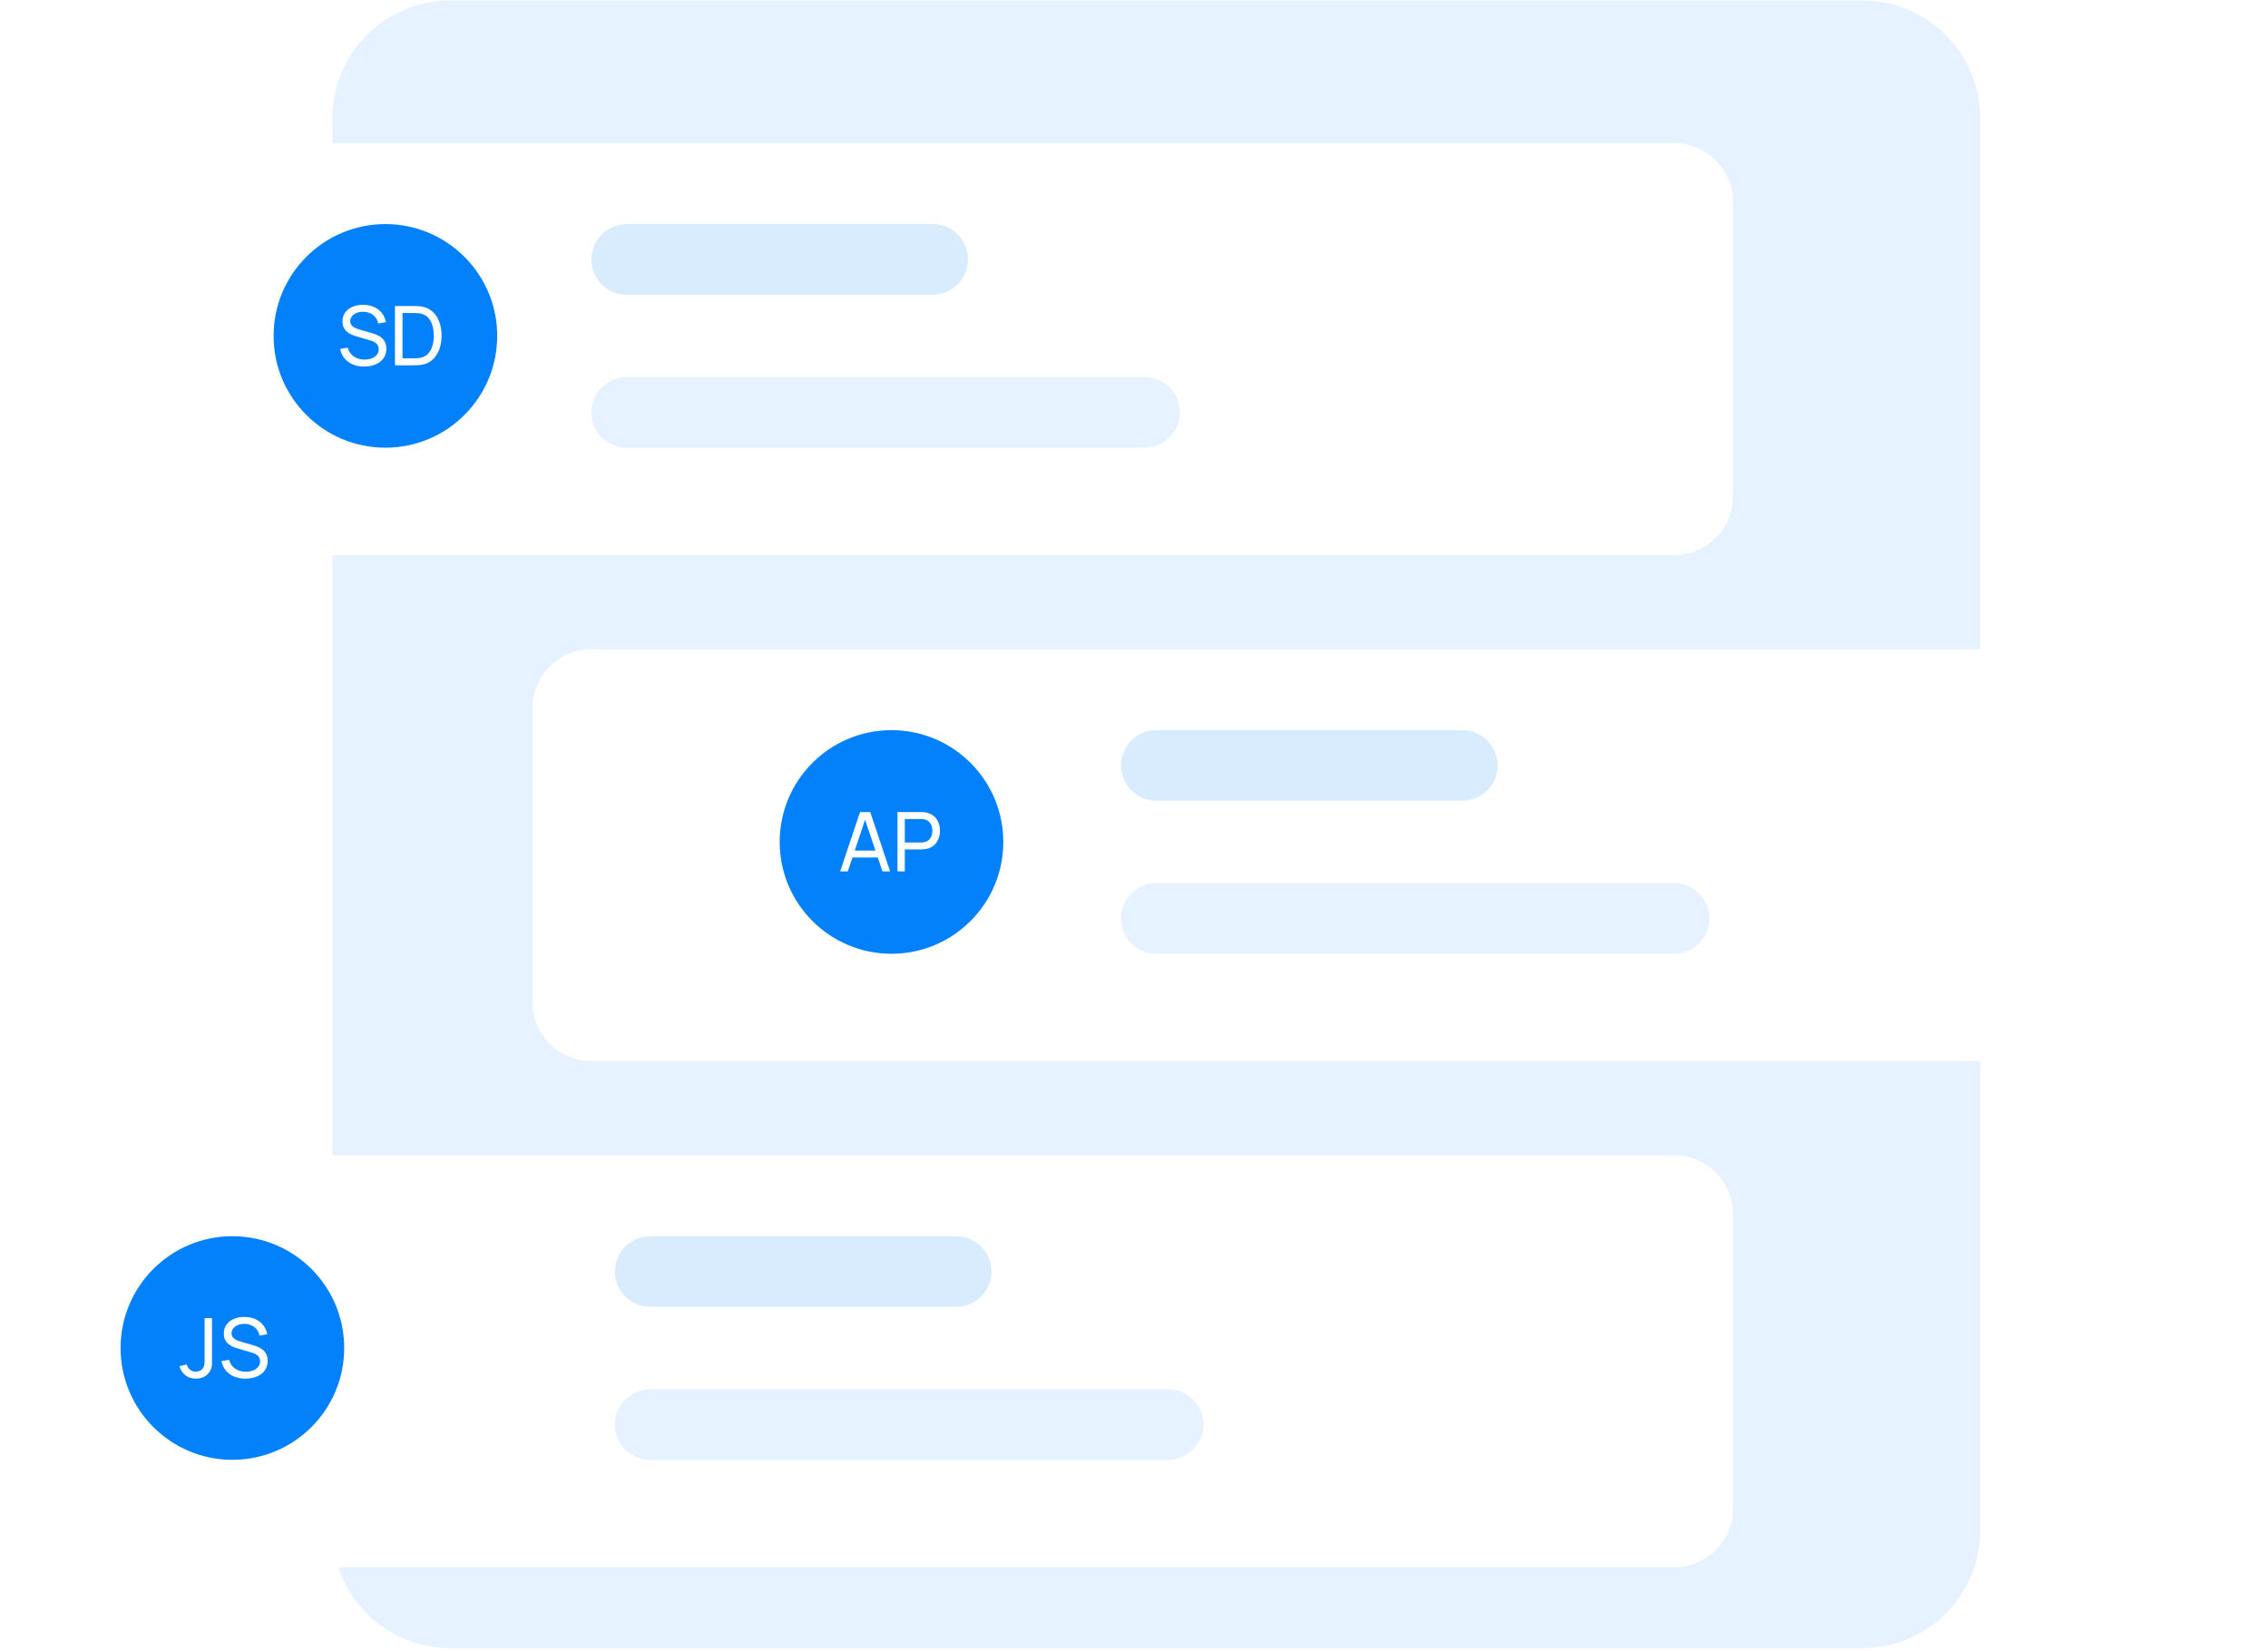 <svg width="515" height="375" viewBox="0 0 515 375" fill="none" xmlns="http://www.w3.org/2000/svg">
<path d="M422.919 0.109H102.213C87.453 0.109 75.487 12.075 75.487 26.835V347.541C75.487 362.301 87.453 374.266 102.213 374.266H422.919C437.679 374.266 449.644 362.301 449.644 347.541V26.835C449.644 12.075 437.679 0.109 422.919 0.109Z" fill="#E6F2FF"/>
<g filter="url(#filter0_d_1793_9068)">
<path d="M134.283 144.427H495.077C498.621 144.427 502.02 145.835 504.526 148.341C507.032 150.847 508.44 154.245 508.44 157.79V224.603C508.44 228.147 507.032 231.546 504.526 234.052C502.02 236.558 498.621 237.966 495.077 237.966H134.283C130.739 237.966 127.34 236.558 124.834 234.052C122.328 231.546 120.92 228.147 120.92 224.603V157.79C120.92 154.245 122.328 150.847 124.834 148.341C127.34 145.835 130.739 144.427 134.283 144.427V144.427Z" fill="white"/>
</g>
<path d="M332.052 165.807H262.565C258.137 165.807 254.548 169.397 254.548 173.825C254.548 178.253 258.137 181.842 262.565 181.842H332.052C336.48 181.842 340.069 178.253 340.069 173.825C340.069 169.397 336.48 165.807 332.052 165.807Z" fill="#D9ECFE"/>
<path d="M380.158 200.55H262.565C258.137 200.55 254.548 204.14 254.548 208.568C254.548 212.996 258.137 216.586 262.565 216.586H380.158C384.586 216.586 388.175 212.996 388.175 208.568C388.175 204.14 384.586 200.55 380.158 200.55Z" fill="#E6F2FF"/>
<path d="M202.433 216.586C216.455 216.586 227.822 205.219 227.822 191.197C227.822 177.175 216.455 165.808 202.433 165.808C188.411 165.808 177.044 177.175 177.044 191.197C177.044 205.219 188.411 216.586 202.433 216.586Z" fill="#0281FA"/>
<path d="M190.779 197.878L195.288 184.409H197.608L202.116 197.878H200.386L196.167 185.381H196.691L192.51 197.878H190.779ZM192.949 194.726V193.164H199.946V194.726H192.949Z" fill="white"/>
<path d="M203.791 197.878V184.409H209.113C209.244 184.409 209.4 184.415 209.581 184.427C209.762 184.434 209.936 184.452 210.105 184.484C210.834 184.596 211.445 184.845 211.938 185.232C212.437 185.618 212.811 186.108 213.06 186.7C213.31 187.287 213.435 187.938 213.435 188.655C213.435 189.366 213.307 190.018 213.051 190.61C212.802 191.197 212.428 191.686 211.929 192.079C211.436 192.466 210.828 192.715 210.105 192.827C209.936 192.852 209.762 192.871 209.581 192.883C209.4 192.896 209.244 192.902 209.113 192.902H205.456V197.878H203.791ZM205.456 191.321H209.057C209.175 191.321 209.31 191.315 209.459 191.303C209.615 191.29 209.762 191.268 209.899 191.237C210.329 191.137 210.678 190.956 210.946 190.695C211.221 190.426 211.42 190.115 211.545 189.759C211.67 189.397 211.732 189.03 211.732 188.655C211.732 188.281 211.67 187.916 211.545 187.561C211.42 187.199 211.221 186.884 210.946 186.616C210.678 186.348 210.329 186.167 209.899 186.074C209.762 186.036 209.615 186.014 209.459 186.008C209.31 185.996 209.175 185.99 209.057 185.99H205.456V191.321Z" fill="white"/>
<g filter="url(#filter1_d_1793_9068)">
<path d="M19.363 259.347H380.157C383.701 259.347 387.1 260.755 389.606 263.261C392.112 265.767 393.52 269.165 393.52 272.709V339.523C393.52 343.067 392.112 346.466 389.606 348.972C387.1 351.478 383.701 352.886 380.157 352.886H19.363C15.819 352.886 12.42 351.478 9.914 348.972C7.408 346.466 6 343.067 6 339.523L6 272.709C6 269.165 7.408 265.767 9.914 263.261C12.42 260.755 15.819 259.347 19.363 259.347V259.347Z" fill="white"/>
</g>
<path d="M217.132 280.727H147.646C143.218 280.727 139.628 284.317 139.628 288.745C139.628 293.173 143.218 296.762 147.646 296.762H217.132C221.56 296.762 225.149 293.173 225.149 288.745C225.149 284.317 221.56 280.727 217.132 280.727Z" fill="#D9ECFE"/>
<path d="M265.238 315.47H147.646C143.218 315.47 139.628 319.06 139.628 323.488C139.628 327.916 143.218 331.506 147.646 331.506H265.238C269.666 331.506 273.255 327.916 273.255 323.488C273.255 319.06 269.666 315.47 265.238 315.47Z" fill="#E6F2FF"/>
<path d="M52.771 331.505C66.793 331.505 78.16 320.138 78.16 306.116C78.16 292.094 66.793 280.727 52.771 280.727C38.749 280.727 27.382 292.094 27.382 306.116C27.382 320.138 38.749 331.505 52.771 331.505Z" fill="#0281FA"/>
<path d="M44.487 313.069C43.545 313.069 42.747 312.813 42.092 312.302C41.437 311.791 40.988 311.105 40.745 310.244L42.401 309.851C42.501 310.306 42.741 310.693 43.121 311.011C43.508 311.329 43.95 311.488 44.449 311.488C44.773 311.488 45.104 311.41 45.441 311.254C45.778 311.092 46.036 310.83 46.217 310.469C46.342 310.219 46.414 309.945 46.432 309.645C46.451 309.34 46.46 308.981 46.46 308.57V299.328H48.144V308.57C48.144 308.956 48.141 309.302 48.135 309.608C48.135 309.914 48.103 310.207 48.041 310.487C47.985 310.762 47.873 311.042 47.704 311.329C47.368 311.922 46.916 312.361 46.348 312.648C45.787 312.929 45.166 313.069 44.487 313.069Z" fill="white"/>
<path d="M55.732 313.078C54.778 313.078 53.917 312.916 53.15 312.592C52.389 312.268 51.759 311.806 51.261 311.208C50.768 310.603 50.447 309.889 50.297 309.066L52.018 308.794C52.236 309.642 52.689 310.306 53.374 310.787C54.067 311.261 54.88 311.498 55.816 311.498C56.421 311.498 56.966 311.404 57.453 311.217C57.946 311.024 58.335 310.749 58.622 310.394C58.909 310.038 59.052 309.617 59.052 309.131C59.052 308.832 58.999 308.576 58.893 308.364C58.794 308.146 58.653 307.962 58.472 307.812C58.298 307.656 58.098 307.525 57.874 307.419C57.649 307.313 57.415 307.226 57.172 307.157L53.739 306.138C53.365 306.026 53.004 305.885 52.654 305.717C52.305 305.542 51.993 305.327 51.719 305.071C51.444 304.809 51.226 304.498 51.064 304.136C50.902 303.768 50.821 303.335 50.821 302.836C50.821 302.038 51.027 301.358 51.438 300.797C51.856 300.229 52.42 299.796 53.131 299.496C53.842 299.197 54.644 299.051 55.535 299.057C56.44 299.063 57.247 299.225 57.958 299.543C58.675 299.855 59.267 300.304 59.735 300.89C60.209 301.476 60.527 302.178 60.689 302.995L58.921 303.304C58.828 302.755 58.619 302.284 58.295 301.891C57.977 301.492 57.578 301.186 57.097 300.974C56.617 300.756 56.09 300.644 55.517 300.638C54.968 300.631 54.472 300.719 54.029 300.9C53.587 301.08 53.234 301.333 52.972 301.657C52.71 301.975 52.579 302.343 52.579 302.761C52.579 303.173 52.698 303.506 52.935 303.762C53.172 304.011 53.462 304.211 53.805 304.361C54.154 304.504 54.494 304.622 54.824 304.716L57.387 305.455C57.68 305.536 58.017 305.648 58.398 305.792C58.784 305.935 59.158 306.138 59.52 306.4C59.882 306.655 60.181 306.998 60.418 307.429C60.655 307.853 60.773 308.389 60.773 309.037C60.773 309.686 60.642 310.263 60.381 310.768C60.125 311.273 59.766 311.697 59.305 312.04C58.843 312.377 58.307 312.632 57.696 312.807C57.085 312.988 56.43 313.078 55.732 313.078Z" fill="white"/>
<g filter="url(#filter2_d_1793_9068)">
<path d="M380.157 29.507H19.363C11.983 29.507 6 35.49 6 42.87V109.684C6 117.064 11.983 123.047 19.363 123.047H380.157C387.537 123.047 393.52 117.064 393.52 109.684V42.87C393.52 35.49 387.537 29.507 380.157 29.507Z" fill="white"/>
</g>
<path d="M211.787 50.888H142.301C137.873 50.888 134.283 54.478 134.283 58.906C134.283 63.334 137.873 66.924 142.301 66.924H211.787C216.215 66.924 219.805 63.334 219.805 58.906C219.805 54.478 216.215 50.888 211.787 50.888Z" fill="#D9ECFE"/>
<path d="M259.893 85.631H142.301C137.873 85.631 134.283 89.221 134.283 93.649C134.283 98.077 137.873 101.667 142.301 101.667H259.893C264.321 101.667 267.911 98.077 267.911 93.649C267.911 89.221 264.321 85.631 259.893 85.631Z" fill="#E6F2FF"/>
<path d="M87.513 101.666C101.535 101.666 112.902 90.299 112.902 76.277C112.902 62.255 101.535 50.888 87.513 50.888C73.491 50.888 62.124 62.255 62.124 76.277C62.124 90.299 73.491 101.666 87.513 101.666Z" fill="#0281FA"/>
<path d="M82.681 83.239C81.727 83.239 80.866 83.077 80.099 82.753C79.338 82.428 78.708 81.967 78.21 81.368C77.717 80.763 77.396 80.049 77.246 79.226L78.967 78.955C79.186 79.803 79.638 80.467 80.323 80.947C81.016 81.421 81.829 81.658 82.765 81.658C83.37 81.658 83.915 81.565 84.402 81.378C84.894 81.184 85.284 80.91 85.571 80.554C85.858 80.199 86.001 79.778 86.001 79.292C86.001 78.992 85.948 78.737 85.842 78.525C85.743 78.306 85.602 78.122 85.421 77.973C85.247 77.817 85.047 77.686 84.823 77.58C84.598 77.474 84.364 77.387 84.121 77.318L80.688 76.298C80.314 76.186 79.953 76.046 79.603 75.877C79.254 75.703 78.942 75.488 78.668 75.232C78.394 74.97 78.175 74.658 78.013 74.297C77.851 73.929 77.77 73.495 77.77 72.996C77.77 72.198 77.976 71.519 78.387 70.957C78.805 70.39 79.369 69.956 80.08 69.657C80.791 69.358 81.593 69.211 82.484 69.218C83.388 69.224 84.196 69.386 84.907 69.704C85.624 70.016 86.216 70.465 86.684 71.051C87.158 71.637 87.476 72.339 87.638 73.156L85.87 73.464C85.777 72.915 85.568 72.445 85.244 72.052C84.926 71.653 84.527 71.347 84.046 71.135C83.566 70.917 83.039 70.805 82.466 70.798C81.917 70.792 81.421 70.879 80.978 71.06C80.536 71.241 80.183 71.494 79.921 71.818C79.659 72.136 79.528 72.504 79.528 72.922C79.528 73.333 79.647 73.667 79.884 73.922C80.121 74.172 80.411 74.371 80.754 74.521C81.103 74.665 81.443 74.783 81.773 74.877L84.336 75.616C84.629 75.697 84.966 75.809 85.347 75.952C85.733 76.096 86.107 76.298 86.469 76.56C86.831 76.816 87.13 77.159 87.367 77.589C87.604 78.013 87.722 78.55 87.722 79.198C87.722 79.847 87.591 80.424 87.33 80.929C87.074 81.434 86.715 81.858 86.254 82.201C85.793 82.537 85.256 82.793 84.645 82.968C84.034 83.149 83.379 83.239 82.681 83.239Z" fill="white"/>
<path d="M89.685 82.958V69.489H93.838C93.975 69.489 94.215 69.492 94.558 69.498C94.901 69.504 95.228 69.529 95.54 69.573C96.582 69.71 97.451 70.091 98.15 70.714C98.855 71.332 99.385 72.117 99.74 73.071C100.096 74.025 100.273 75.076 100.273 76.224C100.273 77.371 100.096 78.422 99.74 79.376C99.385 80.33 98.855 81.119 98.15 81.742C97.451 82.36 96.582 82.737 95.54 82.874C95.228 82.912 94.898 82.937 94.549 82.949C94.206 82.955 93.969 82.958 93.838 82.958H89.685ZM91.396 81.368H93.838C94.075 81.368 94.34 81.362 94.633 81.35C94.926 81.331 95.182 81.303 95.4 81.265C96.136 81.128 96.731 80.82 97.186 80.339C97.642 79.859 97.975 79.26 98.187 78.543C98.399 77.826 98.505 77.053 98.505 76.224C98.505 75.376 98.396 74.593 98.178 73.876C97.966 73.159 97.632 72.563 97.177 72.089C96.722 71.615 96.129 71.313 95.4 71.182C95.182 71.138 94.923 71.11 94.624 71.098C94.324 71.085 94.062 71.079 93.838 71.079H91.396V81.368Z" fill="white"/>
<defs>
<filter id="filter0_d_1793_9068" x="114.92" y="141.427" width="399.52" height="105.539" filterUnits="userSpaceOnUse" color-interpolation-filters="sRGB">
<feFlood flood-opacity="0" result="BackgroundImageFix"/>
<feColorMatrix in="SourceAlpha" type="matrix" values="0 0 0 0 0 0 0 0 0 0 0 0 0 0 0 0 0 0 127 0" result="hardAlpha"/>
<feOffset dy="3"/>
<feGaussianBlur stdDeviation="3"/>
<feColorMatrix type="matrix" values="0 0 0 0 0 0 0 0 0 0 0 0 0 0 0 0 0 0 0.161 0"/>
<feBlend mode="normal" in2="BackgroundImageFix" result="effect1_dropShadow_1793_9068"/>
<feBlend mode="normal" in="SourceGraphic" in2="effect1_dropShadow_1793_9068" result="shape"/>
</filter>
<filter id="filter1_d_1793_9068" x="0" y="256.347" width="399.52" height="105.539" filterUnits="userSpaceOnUse" color-interpolation-filters="sRGB">
<feFlood flood-opacity="0" result="BackgroundImageFix"/>
<feColorMatrix in="SourceAlpha" type="matrix" values="0 0 0 0 0 0 0 0 0 0 0 0 0 0 0 0 0 0 127 0" result="hardAlpha"/>
<feOffset dy="3"/>
<feGaussianBlur stdDeviation="3"/>
<feColorMatrix type="matrix" values="0 0 0 0 0 0 0 0 0 0 0 0 0 0 0 0 0 0 0.161 0"/>
<feBlend mode="normal" in2="BackgroundImageFix" result="effect1_dropShadow_1793_9068"/>
<feBlend mode="normal" in="SourceGraphic" in2="effect1_dropShadow_1793_9068" result="shape"/>
</filter>
<filter id="filter2_d_1793_9068" x="0" y="26.507" width="399.52" height="105.539" filterUnits="userSpaceOnUse" color-interpolation-filters="sRGB">
<feFlood flood-opacity="0" result="BackgroundImageFix"/>
<feColorMatrix in="SourceAlpha" type="matrix" values="0 0 0 0 0 0 0 0 0 0 0 0 0 0 0 0 0 0 127 0" result="hardAlpha"/>
<feOffset dy="3"/>
<feGaussianBlur stdDeviation="3"/>
<feColorMatrix type="matrix" values="0 0 0 0 0 0 0 0 0 0 0 0 0 0 0 0 0 0 0.161 0"/>
<feBlend mode="normal" in2="BackgroundImageFix" result="effect1_dropShadow_1793_9068"/>
<feBlend mode="normal" in="SourceGraphic" in2="effect1_dropShadow_1793_9068" result="shape"/>
</filter>
</defs>
</svg>
